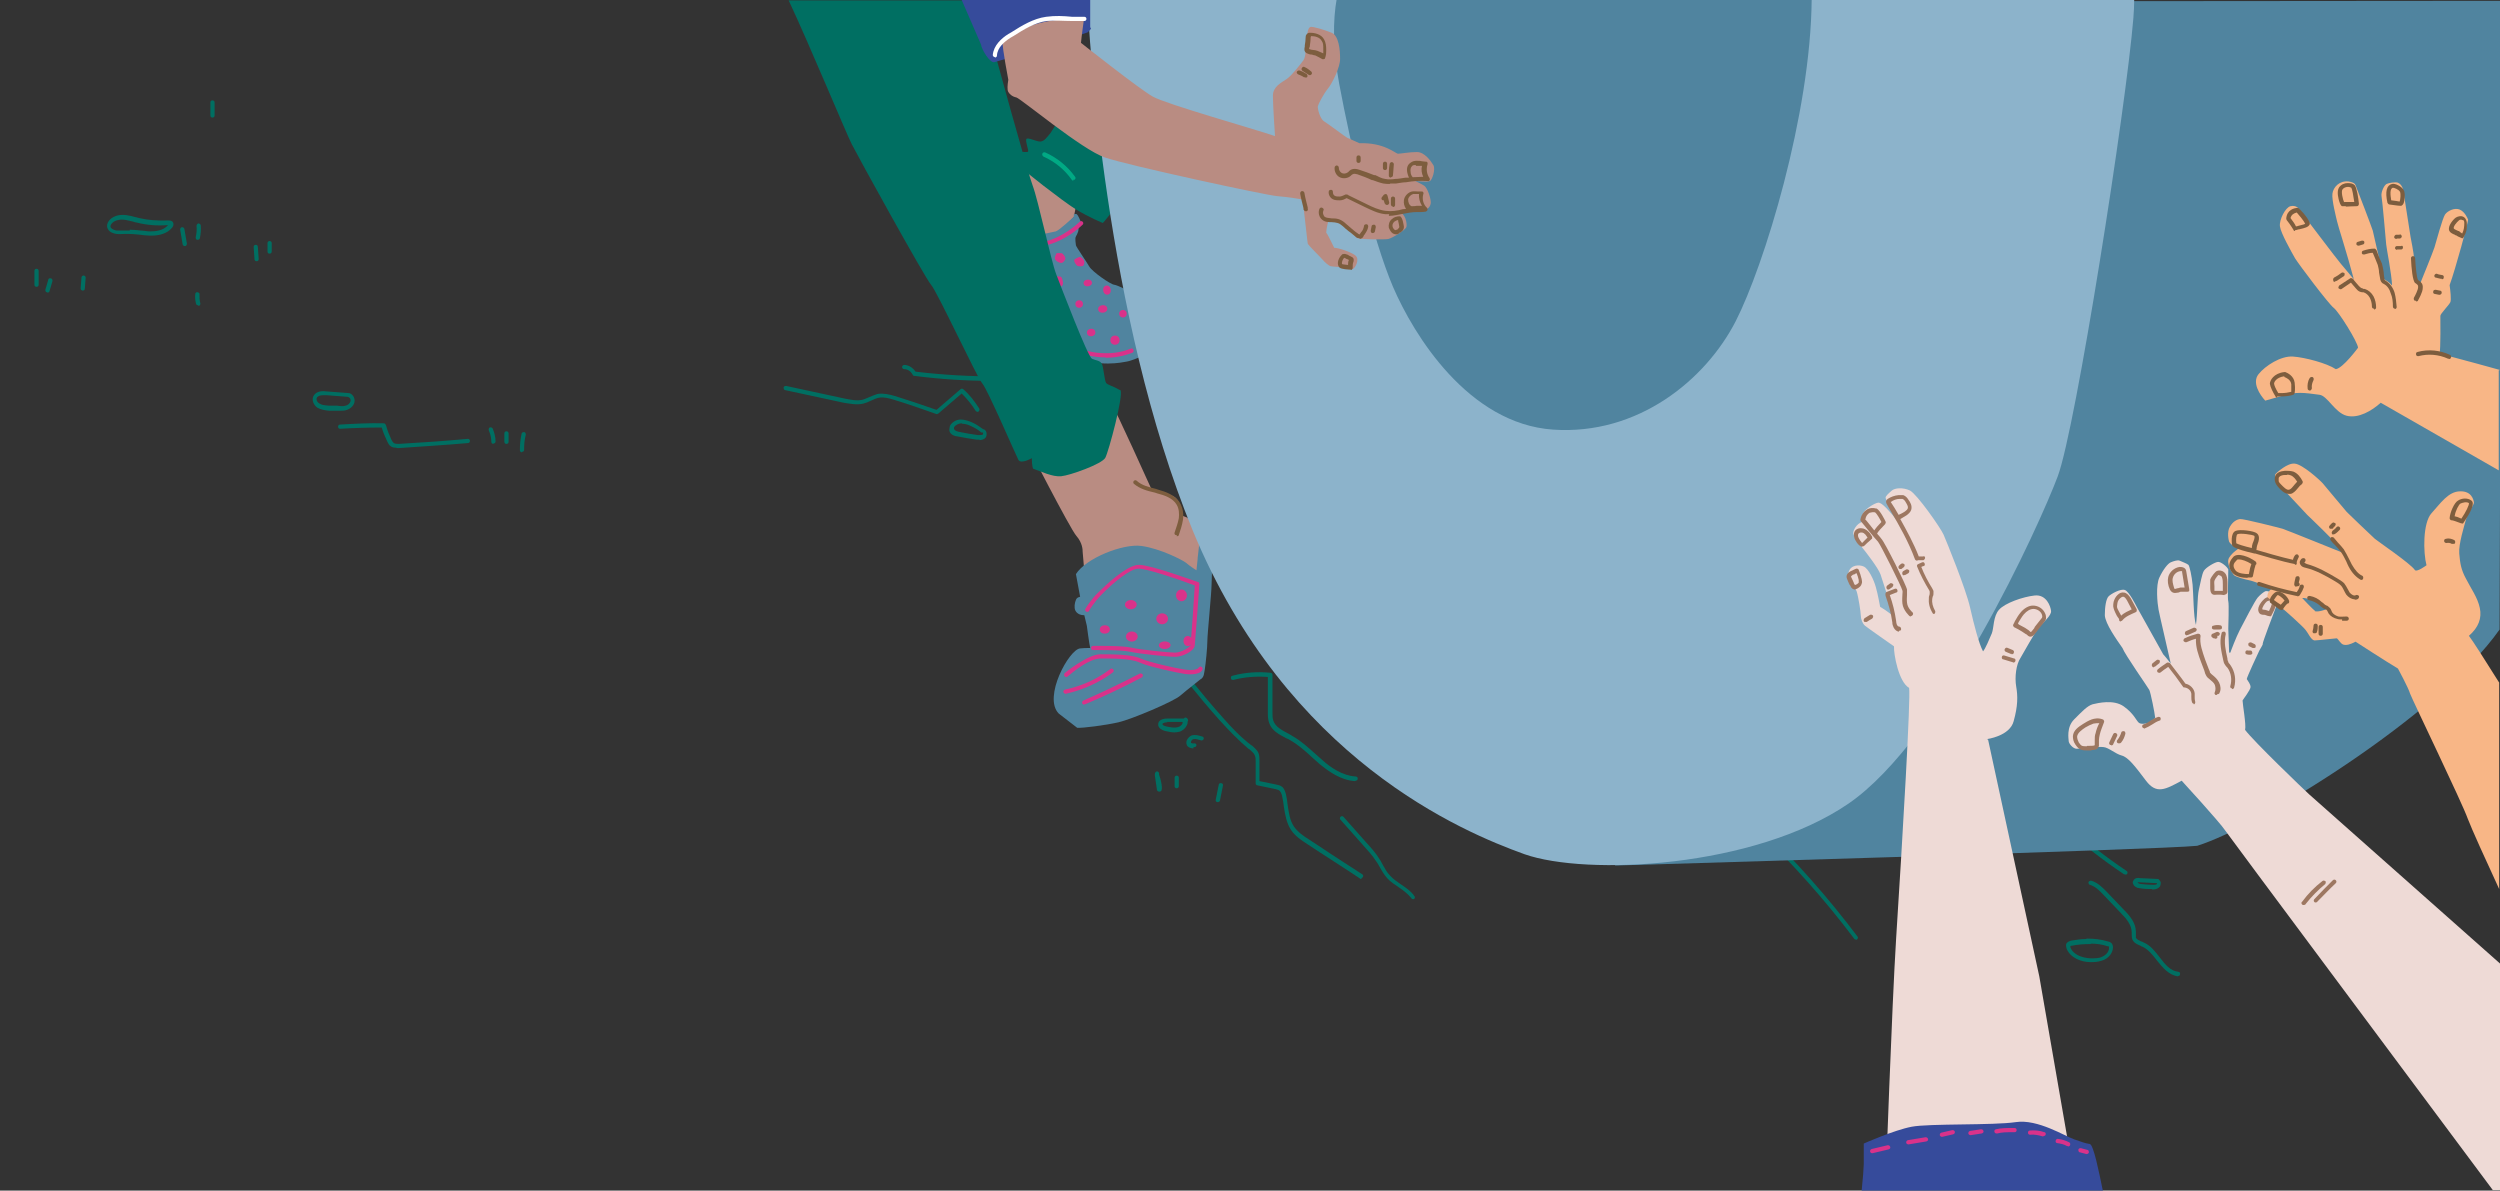 <?xml version="1.0" encoding="UTF-8"?>
<svg xmlns="http://www.w3.org/2000/svg" id="Ebene_1" version="1.1" viewBox="0 0 595.3 283.5">
  <rect x="0" y="0" width="595.3" height="283.5" fill="#333333" stroke="none"/>
  <defs>
    <style>
      .st0 {
        fill: #50849f;
      }

      .st1 {
        fill: #7d5d3e;
      }

      .st2 {
        fill: #9d7761;
      }

      .st3 {
        fill: #fff;
      }

      .st4 {
        fill: #8cb3cb;
      }

      .st5 {
        fill: #d9328a;
      }

      .st6 {
        fill: #eedad6;
      }

      .st7 {
        fill: #00a984;
      }

      .st8 {
        fill: #364b9b;
      }

      .st9 {
        fill: #b98c82;
      }

      .st10 {
        fill: #006f62;
      }

      .st11 {
        fill: #f8b686;
      }
    </style>
  </defs>
  <g id="Ebene_2">
    <path class="st10" d="M324.3,209.3c0,0-.2,0-.3,0-3.1-2.1-6.3-4.1-9.5-6.2l-3.2-2.1c-1.4-.9-2.9-1.9-3.9-3.4-1.1-1.7-1.4-3.7-1.7-5.6-.1-.8-.2-1.6-.4-2.4-.1-.5-.3-1-.6-1.3-.2-.2-.6-.3-1-.4l-4.3-.9c-.2,0-.4-.2-.4-.5v-5.2c0-.5,0-1-.2-1.4-.2-.6-.8-1-1.3-1.5h-.1c-2.5-2.1-4.8-4.5-6.9-6.8-2.6-2.9-5.1-5.9-7.6-9-.2-.2-.1-.5,0-.7s.5-.1.7,0c2.5,3.1,5,6.1,7.6,9,2,2.3,4.3,4.7,6.8,6.6h.1c.6.6,1.3,1.1,1.6,1.9.2.6.2,1.2.2,1.8v4.8l3.9.8c.5.1,1,.2,1.4.5.6.4.8,1.1,1,1.8.2.8.3,1.6.4,2.5.3,1.9.5,3.7,1.5,5.2.9,1.3,2.3,2.3,3.6,3.1l3.2,2.1c3.1,2.1,6.3,4.1,9.5,6.2.2.1.3.5.1.7-.1.1-.3.2-.4.2h0Z"></path>
    <path class="st10" d="M441.9,223.7c-.1,0-.3,0-.4-.2-7-9.3-14.8-18-23-25.9-.2-.2-.2-.5,0-.7.2-.2.5-.2.7,0,8.3,8,16.1,16.8,23.1,26.1.2.2.1.5-.1.7,0,0-.2.1-.3.1Z"></path>
    <path class="st10" d="M498.3,229.1c-.2,0-.4,0-.5,0-2.2,0-4.8-1-5.7-3.2,0-.2-.3-.8,0-1.3.3-.4.8-.5,1-.6,1.2-.2,2.4-.4,3.6-.4,0,0,.2-.1.3-.1,1.7,0,3.4.2,5,.7.3,0,.6.2.8.4.3.3.4.8.3,1.4-.2,1.1-1,2.1-2.2,2.6-.8.3-1.6.5-2.7.5h0ZM493,225.2s0,0,0,.4c.7,1.8,2.9,2.5,4.8,2.6,1.1,0,2.1,0,2.8-.4.9-.4,1.5-1.1,1.6-1.9,0-.2,0-.4,0-.5,0,0-.2-.1-.4-.1-1.2-.4-2.5-.6-3.8-.6,0,0-.2.1-.3.1-1.5,0-2.9.1-4.4.4-.3,0-.4.1-.4.1h0Z"></path>
    <path class="st10" d="M518.7,232.5h0c-2.3-.3-3.7-2.1-5.1-3.8-1-1.3-2.1-2.7-3.5-3.3-.1,0-.3-.1-.4-.2-.7-.3-1.5-.6-1.9-1.4-.2-.5-.2-1-.2-1.4,0-.1,0-.3,0-.4,0-1.7-1.2-3.2-2.6-4.6l-4.1-4.3c-1-1.1-2-2-3.2-2.4-.3,0-.4-.4-.4-.6s.4-.4.6-.4c1.5.4,2.5,1.4,3.7,2.6l4.1,4.3c1.5,1.5,2.9,3.2,2.9,5.3,0,.1,0,.3,0,.4,0,.4,0,.7,0,1,.2.4.7.6,1.3.9.2,0,.3.1.5.2,1.7.7,2.8,2.2,3.9,3.6,1.3,1.7,2.5,3.2,4.4,3.4.3,0,.5.3.4.6,0,.3-.2.4-.5.4h0Z"></path>
    <path class="st10" d="M336.5,214.1c-.2,0-.3,0-.4-.2-.8-1-1.8-1.8-3-2.6-1-.7-2-1.3-2.8-2.2-.7-.8-1.3-1.8-1.8-2.7-.2-.4-.5-.9-.8-1.3-.9-1.4-2-2.6-3-3.7l-5.5-6.2c-.2-.2-.2-.5,0-.7s.5-.2.7,0l5.5,6.2c1,1.1,2.2,2.4,3.1,3.9.3.4.5.9.8,1.4.5.9,1,1.8,1.7,2.5.7.8,1.6,1.4,2.6,2.1,1.2.8,2.4,1.6,3.2,2.8.2.2.1.5-.1.7,0,0-.2,0-.3,0h0Z"></path>
    <path class="st10" d="M506.1,208.2c-.1,0-.2,0-.3,0-5.1-3.4-10-7.2-14.5-11.4-.2-.2-.2-.5,0-.7.2-.2.5-.2.7,0,4.5,4.1,9.3,7.9,14.4,11.3.2.1.3.5.1.7-.1.1-.2.2-.4.2h0Z"></path>
    <path class="st10" d="M512.5,211.7c-.9,0-1.9,0-3-.2-.6,0-1.3-.4-1.5-.9-.2-.3-.2-.6,0-.9.3-.7,1.2-.7,1.5-.6l4.3.2c.2,0,.3.1.4.3.2.2.4.5.3.8,0,.4-.2.8-.5,1-.5.4-1.1.4-1.6.4h0ZM509.4,210.1c-.4,0-.4,0-.4,0,0,.1.4.4.8.4,1,.1,2.1.2,3,.2.3,0,.6,0,.8-.2,0,0,0-.2,0-.2,0,0,0,0,0,0l-4-.2h-.2Z"></path>
    <path class="st10" d="M279.7,174.4c-.8,0-1.5-.2-2.1-.3-1.2-.3-1.9-.9-1.8-1.7,0-.8.9-1.3,2.2-1.3h3.9c0,0,.1-.1.2-.2.2-.1.5,0,.6.2.1,0,.2.2.2.4s0,.2-.1.3c0,.3,0,.6-.2.9-.3.7-.9,1.2-1.6,1.5-.4.1-.9.2-1.3.2h0ZM278,172c-.5,0-1.1.1-1.2.4,0,.3.5.5,1,.6,1,.2,2,.4,2.8.1.4-.1.9-.5,1-.9,0,0,0-.2,0-.3h-3.8Z"></path>
    <path class="st10" d="M284.2,178.2c-.5,0-.9-.1-1.3-.4,0,0-.1-.1-.2-.2-.2-.4-.3-.8-.1-1.3.2-.5.7-1,1.2-1.2.8-.2,1.6,0,2.5.3.3,0,.4.4.3.6s-.4.4-.6.3c-.7-.2-1.3-.4-1.8-.3-.2,0-.5.3-.6.6,0,.1,0,.2,0,.3.3.1.5.2.8.1.3,0,.5.2.5.4,0,.3-.2.5-.5.5,0,0-.2,0-.2,0h0Z"></path>
    <path class="st10" d="M223.2,98.6c0,0-.1,0-.2,0-3.4-1.2-6.8-2.4-10.1-3.4-1.3-.4-2.5-.7-3.6-.5-.6.1-1.2.4-1.9.7-.6.3-1.1.5-1.8.7-1.6.4-3.3,0-4.7-.2l-13.9-3c-.3,0-.4-.3-.4-.6s.3-.4.6-.4l13.9,3c1.6.3,2.9.6,4.2.3.5-.1,1.1-.4,1.6-.6.7-.3,1.4-.6,2.1-.8,1.4-.2,2.7.1,4.1.5,3.2,1,6.5,2.1,9.9,3.3l5.7-4.9c.2-.2.5-.2.7,0,1.5,1.3,2.7,2.9,3.8,4.6.1.2,0,.5-.2.7-.2.2-.5,0-.7-.2-.9-1.5-2.1-2.9-3.3-4.1l-5.6,4.8c0,0-.2.1-.3.1h0Z"></path>
    <path class="st10" d="M236.4,90.7c-6.2,0-12.5-.4-18.7-1.2-.2,0-.3-.1-.4-.3-.4-.8-1.2-1.3-2-1.3-.3,0-.5-.3-.5-.5,0-.3.3-.5.5-.5,1.1,0,2.1.7,2.7,1.6,13.3,1.6,26.7,1.5,39.9-.4.3,0,.5.2.6.4s-.1.5-.4.6c-7.2,1-14.5,1.6-21.8,1.6h0Z"></path>
    <path class="st10" d="M322.7,186h0c-3.5-.2-6.4-2.4-8.4-4-.6-.5-1.2-1.1-1.8-1.6-1.6-1.5-3.3-3-5.2-4.1-.3-.2-.7-.4-1-.5-1.7-.9-3.5-1.8-4.1-3.7-.3-.8-.3-1.7-.3-2.5,0-2.8,0-5.6,0-8.4-2.8-.2-5.5,0-8.2.7-.3,0-.5,0-.6-.4,0-.3,0-.5.4-.6,3-.8,6-1,9-.7.3,0,.5.2.5.5,0,2.9,0,5.9,0,8.8,0,.8,0,1.5.2,2.1.5,1.5,2.1,2.3,3.6,3.1.4.2.7.4,1,.6,2,1.1,3.7,2.7,5.4,4.2.6.5,1.2,1.1,1.8,1.6,1.8,1.6,4.6,3.6,7.8,3.8.3,0,.5.2.5.5,0,.3-.2.5-.5.5h0Z"></path>
    <path class="st10" d="M233.3,104.7c-.3,0-.5,0-.7,0-1.5-.2-3.1-.5-4.7-.8-.4,0-1.5-.3-1.8-1.2-.1-.4,0-.8.1-1.3.5-.9,1.5-1.5,2.6-1.5,1,0,2,.4,2.7.7.9.4,1.8,1,2.6,1.6h0c.4,0,.7.4.8.8.1.5,0,1.1-.4,1.4-.4.3-.9.4-1.3.4h0ZM229,100.8h0c-.6,0-1.4.3-1.8.9,0,.1-.1.3,0,.5.1.3.6.5,1,.6,1.5.3,3.1.6,4.6.8.5,0,1,0,1.2-.1,0,0,.1-.2.1-.3s0-.2,0-.2c0,0-.2,0-.2,0,0,0-.1,0-.2,0-.7-.6-1.5-1.1-2.4-1.5-.6-.3-1.4-.6-2.2-.6h0Z"></path>
    <path class="st10" d="M81.1,97.8c-.3,0-.6,0-.8,0h-2c-.8-.1-1.8-.2-2.7-.7-.9-.6-1.5-1.9-.9-2.9.7-1.2,2.4-1.1,3-1l5.3.4h0c.4,0,.8.3,1.1.7.3.4.4,1,.3,1.5-.2.8-.9,1.5-1.8,1.8-.5.2-1,.2-1.5.2h0ZM77,94.1c-.8,0-1.2.2-1.5.5-.3.5,0,1.2.6,1.5.6.4,1.3.4,2.2.5h2c.7.1,1.4.2,2,0,.5-.1,1-.5,1.2-1.1,0-.2,0-.5-.2-.7,0,0-.2-.2-.4-.3h0l-5.2-.4c-.2,0-.4,0-.6,0h0Z"></path>
    <path class="st10" d="M94.4,106.6c-.4,0-.9,0-1.3-.3-.5-.3-.7-.8-.9-1.2-.5-1.1-1-2.2-1.3-3.3-3.3,0-6.6.1-9.9.3-.3,0-.5-.2-.5-.5s.2-.5.5-.5c3.5-.2,7-.4,10.4-.3.2,0,.4.2.5.4.3,1.2.8,2.4,1.3,3.5.2.3.3.6.6.8.3.2.7.2,1.2.2,5.4-.3,11-.7,16.4-1.2.3,0,.5.2.5.5,0,.3-.2.5-.5.5-5.5.5-11,.8-16.5,1.2-.2,0-.3,0-.5,0h0Z"></path>
    <path class="st10" d="M117.5,105.7c-.3,0-.5-.2-.5-.5,0-.9-.2-1.8-.6-2.7-.1-.2,0-.6.2-.7.2-.1.6,0,.7.2.4,1,.7,2,.7,3.1,0,.3-.2.5-.5.5h0Z"></path>
    <path class="st10" d="M120.6,105.7c-.3,0-.5-.2-.5-.5v-2c0-.3.2-.5.5-.5s.5.2.5.5v2c0,.3-.2.5-.5.5Z"></path>
    <path class="st10" d="M124.3,107.7c-.3,0-.5-.2-.5-.5,0-1.3.1-2.6.4-3.9,0-.3.3-.4.6-.4.3,0,.4.3.4.6-.3,1.2-.4,2.4-.4,3.6,0,.3-.2.5-.5.5h0Z"></path>
    <path class="st10" d="M276,188.5h0c-.2,0-.5-.2-.5-.4l-.5-3.4c0-.1,0-.3,0-.4,0-.3.2-.5.4-.6s.5.1.6.4v.4c.1.3.2.6.3.9.2.9.5,1.9.3,2.7,0,.2-.2.4-.5.4h0Z"></path>
    <path class="st10" d="M280.2,187.7c-.3,0-.5-.2-.5-.5v-2c0-.3.2-.5.5-.5s.5.2.5.5v2c0,.3-.2.5-.5.5Z"></path>
    <path class="st10" d="M290,191h-.1c-.3,0-.5-.3-.4-.6l.7-3.5c0-.3.3-.5.6-.4.3,0,.5.3.4.6l-.7,3.5c0,.2-.3.4-.5.4h0Z"></path>
    <path class="st10" d="M36,56.1h-.3c-.8,0-1.5-.1-2.3-.2-1-.1-1.9-.2-2.8-.2-.3,0-.5,0-.8,0-.7,0-1.4.1-2.1,0-2-.3-2.2-1.5-2.2-1.9,0-1.1,1-2.1,2.5-2.5,0,0,0,0,0,0,1.4-.3,2.9,0,4.2.4.2,0,.5.1.8.2,2.1.5,4.5.7,7.1.6.2,0,.7,0,1,.3.3.4.3.9-.1,1.4-1.3,1.6-3.5,1.9-4.8,1.9h0ZM30.9,54.7c.9,0,1.8.1,2.6.2.7,0,1.5.2,2.2.2,1.1,0,3.2-.1,4.3-1.5,0,0,0,0,0,0h0c-2.6.2-5.1,0-7.4-.6-.3,0-.5-.1-.8-.2-1.3-.3-2.5-.7-3.7-.4,0,0,0,0,0,0-1.1.2-1.8,1-1.8,1.5,0,.4.5.8,1.4,1,.6,0,1.2,0,1.9,0,.3,0,.6,0,.9,0h.4Z"></path>
    <path class="st10" d="M44,58.6c-.2,0-.5-.2-.5-.4l-.6-3.5c0-.3.1-.5.4-.6.3,0,.5.1.6.4l.6,3.5c0,.3-.1.5-.4.6h0Z"></path>
    <path class="st10" d="M47.1,57.1s0,0-.1,0c-.3,0-.4-.3-.4-.6.2-.9.3-1.8.2-2.7,0-.3.2-.5.4-.6.3,0,.5.2.6.4.1,1,0,2.1-.2,3.1,0,.2-.3.4-.5.4Z"></path>
    <path class="st10" d="M61.1,62.2c-.3,0-.5-.2-.5-.5l-.2-2.9c0-.3.2-.5.5-.5s.5.2.5.5l.2,2.9c0,.3-.2.5-.5.5h0Z"></path>
    <path class="st10" d="M64.2,60.4c-.3,0-.5-.2-.5-.5v-2c0-.3.2-.5.5-.5s.5.2.5.5v2c0,.3-.2.5-.5.5Z"></path>
    <path class="st10" d="M8.7,68.3c-.3,0-.5-.2-.5-.5v-3.3c0-.3.2-.5.5-.5s.5.2.5.5v3.3c0,.3-.2.5-.5.5Z"></path>
    <path class="st10" d="M11.3,69.6s0,0-.1,0c-.3,0-.4-.3-.4-.6l.7-2.4c0-.3.4-.4.6-.3.3,0,.4.3.4.6l-.7,2.4c0,.2-.3.4-.5.4h0Z"></path>
    <path class="st10" d="M19.7,69.2h0c-.3,0-.5-.3-.5-.5l.2-2.6c0-.3.3-.5.5-.5.3,0,.5.3.5.5l-.2,2.6c0,.3-.2.5-.5.5Z"></path>
    <path class="st10" d="M47.2,72.7c-.2,0-.4-.1-.5-.3-.2-.8-.3-1.6-.2-2.4,0-.3.3-.5.6-.4s.5.3.4.6c0,.7,0,1.3.2,2,0,.3,0,.5-.3.6,0,0,0,0-.2,0h0Z"></path>
    <path class="st10" d="M50.6,28c-.3,0-.5-.2-.5-.5v-3.1c0-.3.2-.5.5-.5s.5.2.5.5v3.1c0,.3-.2.5-.5.5Z"></path>
  </g>
  <g id="Ebene_4">
    <g>
      <path class="st9" d="M243.7,38.9s-.2,1.5-2.3,3c-1.2,1.2,2.7,14.7,2.7,14.7,0,0,6.5-.3,8.1-1.6s3.5-3.3,3.5-3.3c.4-1.9.7-3.7.7-3.7l-12.6-9.1h0Z"></path>
      <g>
        <path class="st0" d="M244.1,56.6s6.5-1.3,7.3-1.5,4.3-3.5,4.3-3.5v-.6c.1,0,.5-.1.7,0s1,1.6,1,2.2c-.3.4-.7.7-.7.7.4.7-.2,1.9-.5,2.4s0,1.8,0,2.1,2.5,3.9,3.2,5.1,5,4.2,5.9,4.3,4.3,1.9,4.3,1.9l2.1,15.2s-2.2,1-3.4,1.2-6.3,1.4-12.8-1.1-16-25.5-16-25.5l1-3.4,3.4.7h0s0,0,0,0Z"></path>
        <path class="st10" d="M246.8,59.5c.6-.4,1.4-.4,1.6-.2s.5,1.1,0,1.4-1.3.5-1.6.2,0-1.4,0-1.4Z"></path>
        <path class="st5" d="M251.4,60.5c.3-.4,1.1-.2,1.4-.2s.9.9.9,1.2-.4,1-.9,1.1-1.5-.5-1.6-1,.3-1,.3-1.1Z"></path>
        <path class="st5" d="M257.1,61.2c.4,0,.8.5,1,.8s.1.9-.1,1.2-1.3.3-1.6,0-.7-1-.6-1.3,1.2-.7,1.2-.7h0Z"></path>
        <path class="st5" d="M250.8,66.1c.4-.4,1.5-.3,1.8-.2s.6,1.3.5,1.8-1.1.9-1.6.9-1.4-1-1.4-1.4.6-1.1.6-1.1h0Z"></path>
        <path class="st10" d="M246,65.6c.4-.3.5-.4,1.2-.4s1.2.9,1.2,1.2-.5,1.1-.7,1.3-1.1.2-1.5,0-.7-.7-.7-1.1.5-1,.5-1Z"></path>
        <circle class="st10" cx="252" cy="73" r="1"></circle>
        <ellipse class="st5" cx="257" cy="72.3" rx=".9" ry=".9" transform="translate(-7.2 33.8) rotate(-7.4)"></ellipse>
        <ellipse class="st5" cx="259" cy="67.3" rx="1" ry=".8" transform="translate(-6.5 34) rotate(-7.4)"></ellipse>
        <ellipse class="st5" cx="263.6" cy="69" rx=".9" ry="1.1" transform="translate(-6.7 34.6) rotate(-7.4)"></ellipse>
        <ellipse class="st5" cx="262.6" cy="73.5" rx="1.1" ry=".9" transform="translate(-7.3 34.5) rotate(-7.4)"></ellipse>
        <circle class="st5" cx="267.4" cy="74.7" r=".9"></circle>
        <circle class="st5" cx="265.5" cy="81" r="1.1"></circle>
        <ellipse class="st5" cx="259.8" cy="79.1" rx="1" ry=".9" transform="translate(-8 34.2) rotate(-7.4)"></ellipse>
        <ellipse class="st10" cx="255.2" cy="77.7" rx=".7" ry=".8" transform="translate(-7.9 33.6) rotate(-7.4)"></ellipse>
        <path class="st5" d="M249.2,58.4c-.2,0-.5-.2-.5-.4,0-.3.2-.5.4-.6.6,0,4.4-1.2,8-4.6.2-.2.5-.2.7,0s.2.5,0,.7c-3.8,3.6-7.9,4.8-8.5,4.8h0Z"></path>
        <path class="st5" d="M263.3,85.1c-2.5,0-4.4-.5-4.5-.6-.3,0-.4-.4-.3-.6,0-.3.4-.4.6-.3,0,0,5.1,1.5,10.2-.6.2-.1.5,0,.6.3.1.3,0,.6-.3.7-2.3.9-4.5,1.2-6.4,1.2Z"></path>
      </g>
      <path class="st10" d="M266.5,3.5s-15.4,27-16.3,28.1c-.9,1.1-1.5,2-2.4,2.1s-3.1-1.1-3.4-.6.6,2.7.4,3-2.3-.2-2.5.3.2,2.7.5,3.2,10.1,8.2,13.3,10.2c3.3,2,6.5,3.3,6.5,3.3.7-.6,5.6-7.2,5.6-7.2l-1.7-42.5s0,0,0,0Z"></path>
      <path class="st7" d="M255.6,43c-.2,0-.3,0-.4-.2-1.7-2.4-4-4.3-6.7-5.5-.2-.1-.4-.4-.3-.7s.4-.4.7-.3c2.9,1.3,5.3,3.3,7.1,5.8.2.2.1.5-.1.7,0,0-.2,0-.3,0h0Z"></path>
    </g>
    <g>
      <path class="st9" d="M244.2,105.2s10.6,20.7,12.1,22.4,1.5,3.4,1.5,3.8.9,10.2.9,10.2l27.8-3.8s.3-11.1-.3-12.2c-.5-1.1-3.4-2.3-3.4-2.3l-1.5-.6s.2-3.6-2.1-4.6-5.1-1.8-5.1-1.8c0,0-8.7-19.3-9.4-20.1s-1.9-2.7-1.9-2.7l-18.4,11.5h0Z"></path>
      <path class="st0" d="M289,125.2c0-.7-.4-1.8-.9-2-.5-.2-3.4-.7-5.4.2.3.2,2.2,1.5,2.8,2.7.5,1.2-.2,5.5-.3,6.6,0,.6-.2,1.9-.3,3.1-.2-.1-1.7-1.1-2.5-1.8-.9-.7-6.2-3.4-10.6-4s-13.2,2.9-15.6,6.7l1,5.4c-.4.1-.6.2-.7.3-.4.3-.7,1.6-.6,2.3,0,.7.6,1.8,2.3,1.8l.6,2.5s.6,4.6.8,5.3c-.9,0-1.7,0-2.4.1-2.6.2-8.9,11.6-5.1,15.5,0,0,1.8,1.4,4.4,3.4,1.3.1,6.7-.6,9.8-1.3s13.3-5,14.8-6.4c1.5-1.3,4.6-3.7,4.7-3.8,1-.5.9-1.6,1.1-2.5.2-1.2.6-5.1.6-6.7,0-1.6,1-11.5,1-13.4s.6-13.2.5-13.9h0Z"></path>
      <ellipse class="st5" cx="276.7" cy="147.4" rx="1.4" ry="1.3" transform="translate(-2.5 4.8) rotate(-1)"></ellipse>
      <ellipse class="st5" cx="282.8" cy="152.7" rx="1" ry="1.2" transform="translate(-2.6 4.9) rotate(-1)"></ellipse>
      <ellipse class="st5" cx="277.3" cy="153.7" rx="1.4" ry=".9" transform="translate(-2.6 4.8) rotate(-1)"></ellipse>
      <ellipse class="st5" cx="269.5" cy="151.7" rx="1.4" ry="1.2" transform="translate(-2.6 4.6) rotate(-1)"></ellipse>
      <ellipse class="st5" cx="263" cy="150" rx="1.2" ry="1" transform="translate(-2.5 4.5) rotate(-1)"></ellipse>
      <ellipse class="st5" cx="269.2" cy="144.1" rx="1.4" ry="1.1" transform="translate(-2.4 4.6) rotate(-1)"></ellipse>
      <ellipse class="st5" cx="281.3" cy="141.9" rx="1.3" ry="1.4" transform="translate(-2.4 4.8) rotate(-1)"></ellipse>
      <path class="st5" d="M253.7,165.2c-.2,0-.4-.2-.5-.4,0-.3.1-.5.4-.6,3.9-.8,7.7-2.5,10.8-4.9.2-.2.5-.1.7.1s.1.5-.1.7c-3.3,2.5-7.2,4.2-11.2,5.1,0,0,0,0-.1,0h0Z"></path>
      <path class="st5" d="M258.2,167.8c-.2,0-.4-.1-.5-.3-.1-.2,0-.6.3-.7,4.4-1.9,8.9-4.1,13.4-6.4.2-.1.5,0,.7.2.1.2,0,.6-.2.7-4.5,2.4-9,4.5-13.5,6.4,0,0-.1,0-.2,0h0Z"></path>
      <path class="st1" d="M280.2,127.4c0,0-.1,0-.2,0-.3,0-.4-.4-.3-.6.4-1.2.8-2.3,1-3.4.1-.9.1-2.2-.5-3.2-.9-1.6-3-2.3-4.6-2.7l-.6-.2c-1.8-.4-3.6-.9-5-2.1-.2-.2-.2-.5,0-.7.2-.2.5-.2.7,0,1.2,1.1,2.9,1.5,4.5,1.9l.6.2c1.8.5,4.1,1.3,5.2,3.2.6,1.1.9,2.4.7,3.9-.2,1.3-.6,2.5-1,3.7,0,.2-.3.3-.5.3h0Z"></path>
      <g>
        <path class="st7" d="M253.4,104.6c-.1,0-.3,0-.4-.2-.2-.2-.2-.5,0-.7,3.7-3.6,6.4-8,7.7-13,0-.3.4-.4.6-.3.3,0,.4.3.4.6-1.4,5.1-4.1,9.8-8,13.4-.1,0-.2.1-.4.1h0Z"></path>
        <path class="st7" d="M258.5,104.2c-.1,0-.2,0-.3-.1-.2-.2-.2-.5,0-.7,2.2-2.6,3.3-6,3.2-9.4,0-.3.2-.5.5-.5.3,0,.5.2.5.5.2,3.6-1.1,7.3-3.4,10.1-.1.1-.2.2-.4.2h0Z"></path>
      </g>
      <path class="st10" d="M266.5,92.8c-1.5-.9-2.7-1.1-3.1-1.6s-.6-3.6-1-4.5-1.4-.8-2.4-1.3-7.3-17-8.5-20.1-4.3-17.7-5.6-21.1c-1-2.5-8.6-29.9-12.4-44.1h-45.7c4.8,10.2,13.9,32.1,15,34.2,1.3,2.6,17.4,31.8,18.9,33.5s11,22.2,12.2,23.5,8,17.1,8.6,18.2c.6,1.1,3.2-.4,3.2-.4,0,1.9.3,2.5.3,2.5,2,.7,4.6,2,6.7,1.8,2.1-.2,9.7-2.9,10.5-4.4s4.4-14.9,3.6-16.1h0Z"></path>
    </g>
    <g>
      <path class="st0" d="M595.7.2l-229.2.2,18.1,205.7h0s130.5-3.8,138.6-4.7c14.5-4.5,57.7-31.1,72-51.5"></path>
      <path class="st4" d="M258.9-.3c.4,8.1,4.1,75.4,25.1,126.6,22.5,54.5,64.3,71.8,79,77.1,14.7,5.2,54.7,3.3,77.1-12s45.6-66.5,49.9-78c4.3-11.5,16.3-88.1,18-109.1.1-1.4.2-2.9.2-4.5h-249.3,0Z"></path>
      <path class="st0" d="M318.3-.3c-.9,5.1-1,11.8.6,20.3h0c2.8,15,7.9,36.8,12.8,48.3,4.9,11.4,17.9,32.6,38.1,34,20.2,1.4,36.3-11.8,43.5-25.8,6.7-13.1,17.9-49.2,18.1-76.8,0,0-113.1,0-113.1,0Z"></path>
    </g>
    <g>
      <path class="st11" d="M595.3,88.1c-7.5-2.1-14.1-3.8-14.4-3.9.3-1,.2-8.5.2-9s2.2-2.7,2.4-3.3,0-2.7-.2-4c1.4-3.8,4.5-15.3,4.4-15.6s-.8-1.9-2-2.4-2.9.3-3.5,1.2-2.2,6.8-2.5,7.8-3.4,8.6-3.4,8.6c0,0-.5-.3-1-.6,0,0-.5-4.4-.5-5.5s-.7-4.4-.8-5-1.5-9.7-1.7-10.9-.8-1.8-1.3-2-2.1,0-2.7.3-1.4,2-1.2,3c.2,1,1,10.3,1.1,11.4s1.3,7,1.4,9.8c-.5-.7-1.3-1.1-2-1.6-.1-.5-2.4-10.8-2.6-11.5s-3.6-9.6-3.9-10.3-.2-1.1-1.9-1.4c-2.2-.2-3.6,1.4-3.8,2.9s.9,5.7,1.1,6.6c.2,1,2.3,7.4,4,13.8,0,0-2.7-3.2-3.1-3.7-.5-.5-10.1-13.2-10.1-13.2,0,0-.6-.8-1.9-.5-1.2.3-2.7,3.2-2.5,4.8s2.7,6,3.6,7.6c1,1.6,8,10.9,9.2,11.8s5.7,8.1,5.8,9.5c0,0-3.6,4.9-5.3,5.1-2.1-1.4-7.3-2.8-10.2-3s-6.6,2.2-8.2,4.2.3,4.9,1.6,6.3c0,0,1.8-.5,4.9-1.4,3.2-.9,6-.2,8,0,1.9.2,3.7,4.3,6.5,5,2.8.7,6-1.2,8.1-3.1l28.1,16.1v-23.8h0Z"></path>
      <g>
        <path class="st1" d="M550,93c-.2,0-.5-.2-.5-.4-.1-.9,0-1.8.5-2.6.1-.2.5-.3.7-.2s.3.4.2.7c-.3.6-.5,1.3-.4,1.9,0,.3-.2.5-.4.6h0Z"></path>
        <path class="st1" d="M542.3,94.7h0c-.2,0-.3,0-.4-.2-.7-1.1-1.3-2.4-1.4-3.1,0-.8.9-2.5,3.4-2.8.1,0,.2,0,.3,0,.5.2,2,.9,2.2,2.5.2,1.6,0,2.4,0,2.5,0,.2-.2.3-.3.4-.9.3-2,.4-2.8.4-.3,0-.7,0-.8,0,0,0-.2,0-.3,0h0ZM543.9,89.6c-2,.3-2.4,1.5-2.4,1.7,0,.4.4,1.3,1,2.3.2,0,.5,0,.8,0,.7,0,1.5-.1,2.3-.3,0-.3,0-.9,0-1.8-.1-1.1-1.3-1.6-1.6-1.7h0ZM546.1,93.6h0Z"></path>
        <path class="st1" d="M583.1,85.4c0,0-.1,0-.2,0-2.2-1-4.7-1.2-7-.6-.3,0-.5,0-.6-.4,0-.3,0-.5.4-.6,2.6-.7,5.3-.4,7.7.7.2.1.4.4.2.7,0,.2-.3.3-.5.3h0Z"></path>
        <path class="st1" d="M580.8,70.2h0l-1-.2c-.3,0-.5-.3-.4-.6,0-.3.3-.4.6-.4l1,.2c.3,0,.5.3.4.6,0,.2-.3.4-.5.4h0Z"></path>
        <path class="st1" d="M581.5,66.4h0c-.5,0-1-.2-1.5-.3-.3,0-.4-.4-.3-.6s.4-.4.6-.3c.4.2.8.2,1.2.3.3,0,.5.3.4.6,0,.3-.2.4-.5.4h0Z"></path>
        <path class="st1" d="M586.4,56.7s-.1,0-.2,0c-.5-.2-1-.4-1.4-.7h-.2c0-.1-.2-.2-.3-.2-.4-.2-.9-.4-1.1-.9-.4-1.1,1-2.7,1.6-3.1.5-.3,1.3-.5,1.9-.1.6.4.7,1.2.7,1.4.1,1.2-.1,2.4-.8,3.4,0,.2-.3.3-.5.3h0ZM586.1,52.3c-.2,0-.4,0-.6.2-.5.4-1.4,1.5-1.2,1.9,0,.1.4.3.6.4.1,0,.3.1.4.2h.2c.3.3.5.4.8.6.4-.8.5-1.6.5-2.5,0-.4-.1-.6-.3-.7,0,0-.2,0-.2,0h0Z"></path>
        <path class="st1" d="M575.2,71.6c0,0-.2,0-.2,0-.2-.1-.3-.4-.2-.7.3-.5,1-1.9,1-2.5,0-.4,0-.5-.4-.8,0,0-.2-.2-.3-.2-.6-.5-.9-3.5-1-5.9,0-.3.2-.5.5-.5.3,0,.5.2.5.5.1,2.2.4,4.8.7,5.2,0,0,.2.1.3.2.4.3.9.7.8,1.7,0,1-1,2.7-1.1,2.9,0,.2-.3.3-.4.3h0Z"></path>
        <path class="st1" d="M570.8,59.5c-.2,0-.5-.2-.5-.4,0-.3.2-.5.4-.5h1c.3-.2.5,0,.5.3,0,.3-.2.5-.4.5h-1c0,.1,0,.1,0,.1h0Z"></path>
        <path class="st1" d="M570.6,56.9c-.2,0-.5-.2-.5-.4,0-.3.2-.5.4-.6h.8c.3-.2.5,0,.6.3s-.2.5-.4.6h-.8c0,.1,0,.1,0,.1Z"></path>
        <path class="st1" d="M561.6,58.5c-.2,0-.4-.1-.5-.3,0-.3,0-.5.3-.6l1-.3c.3,0,.5,0,.6.3,0,.3,0,.5-.3.6l-1,.3s0,0-.2,0h0Z"></path>
        <path class="st1" d="M556,67.1c-.2,0-.4,0-.4-.3-.1-.2,0-.6.2-.7.6-.3,1.2-.7,1.7-1.1.2-.2.5-.1.7,0s.1.5,0,.7c-.6.4-1.2.8-1.8,1.2,0,0-.2,0-.2,0h0Z"></path>
        <path class="st1" d="M565.3,73.5h0c-.3,0-.5-.2-.5-.5,0-.8-.2-1.5-.5-2.1-.4-.7-.9-1.1-1.5-1.3,0,0-.2,0-.3,0-.2,0-.5-.1-.7-.2-.4-.2-.6-.5-.8-.7-.4-.5-.8-.9-1.2-1.4l-2.2,1.5c-.2.2-.5,0-.7-.1-.2-.2,0-.5.1-.7l2.6-1.7c.2-.2.5,0,.7.1.4.6.9,1.1,1.4,1.7.2.2.4.4.6.5.2,0,.3.1.5.2.1,0,.2,0,.3,0,.9.3,1.6.9,2.1,1.8.4.8.6,1.7.6,2.6,0,.3-.2.5-.5.5h0Z"></path>
        <path class="st1" d="M570.3,73.5c-.3,0-.5-.2-.5-.5,0-1.1-.1-2.2-.5-3.1-.3-1.1-.9-1.9-1.7-2.3-.2-.1-.4-.2-.5-.4-.2-.2-.2-.4-.3-.6-.1-.6-.2-1.1-.3-1.7,0-.7-.2-1.3-.3-1.8-.2-.5-.4-1-.6-1.5-.2-.5-.4-.9-.6-1.4-.7,0-1.3.2-2,.4-.3,0-.5,0-.6-.3,0-.3,0-.5.3-.6.9-.3,1.8-.5,2.7-.5.2,0,.4.2.5.4.2.5.4,1.1.6,1.6.2.5.5,1.1.7,1.6.2.7.3,1.4.4,2,0,.5.1,1.1.2,1.6,0,0,0,.2,0,.2,0,0,.1.1.2.2,1,.6,1.8,1.6,2.2,2.9.3,1.1.4,2.3.5,3.4,0,.3-.2.5-.5.5h0,0Z"></path>
        <path class="st1" d="M558.5,49.1c-.6,0-.7,0-.8,0-.1,0-.4-.2-.7-1.2-.1-.4-.7-2.3,0-3.3.5-.7,1.3-1,2-1,.7,0,1.3.1,1.7.5.5.6.9,3.2,1,4.4h0c0,.4-.2.6-.5.6h0c-1.3,0-2.1.1-2.5.1h0ZM558.2,48.2h0ZM558.2,48.1c.3,0,1.4,0,2.4,0-.2-1.5-.5-3.1-.7-3.4,0,0-.4-.2-.8-.2-.6,0-1.1.3-1.3.6-.4.5.1,2.5.4,3.1Z"></path>
        <path class="st1" d="M571.5,49c-.5,0-1.6-.2-2.5-.3h0c-.2,0-.4-.2-.5-.4-.6-2.7-.2-4.2,1.1-4.5.7-.2,2.3.6,2.8,1.5.4.8.2,2.6-.1,3.2,0,0-.2.4-.5.5,0,0-.2,0-.3,0h0ZM569.4,47.7c.8.1,1.6.2,2,.3.2-.5.3-1.8.1-2.3-.3-.6-1.4-1-1.7-1-.8.2-.6,1.8-.4,3Z"></path>
        <path class="st1" d="M546.5,55c-.2,0-.3,0-.4-.3,0,0-.7-1.2-1.6-2.3,0,0-.1-.2-.1-.4.2-2.1,1.9-2.4,2.5-2.5.2,0,.4,0,.5.1,0,0,2.1,2,2.6,3.5,0,.1,0,.2,0,.3-.3.7-1.2.9-2.5,1.2-.3,0-.6.2-.9.2,0,0,0,0-.1,0h0ZM545.4,51.9c.6.8,1.1,1.5,1.3,2,.2,0,.3,0,.5-.1.6-.2,1.4-.3,1.7-.5-.4-.9-1.5-2.1-2-2.7-.7.2-1.3.5-1.5,1.4h0Z"></path>
      </g>
    </g>
    <g>
      <path class="st6" d="M595.2,283.4h-1.6c-18.9-25.4-62.6-84-63.7-85.6-1.4-2.1-10.4-11.9-10.4-11.9-3.9,2.1-6,3.3-8.5,0s-4.2-5.6-5.8-6c-1.5-.4-3.1-1.9-4.3-2-1.2-.2-5.5.4-6.4.4-.9,0-1.9-1.3-1.9-1.8s-.6-3.3,1.3-5.2,3.1-3.2,4.4-3.6c1.3-.3,5-1.2,7.4.5s3,3.4,3.6,3.9,2.2.1,2.4,0,1.5-1.1,1.5-1.1c-.1-1.2-1.1-6.1-1.4-6.7s-5.8-8.4-6.4-10c-1.4-2-4.1-5.8-4.2-7.8,0-2,.3-3.9.9-4.5s2.9-1.9,3.9-1.5,2.6,3.6,2.8,4,6.3,11.3,6.3,11.3c.4.4,1.8,2.2,1.8,2.2-.7-3.2-2.6-11.2-2.9-12.8s-.7-5.8.2-7.7c.9-1.9,2-3.3,2.7-3.6s1.7-.6,2.1-.4,1.8.7,2.1,1,.8,2.7,1,4.7.2,7.8.8,9.6c.4-2.9.3-6.7.7-8.4.4-1.6.7-3.7,1.2-4.5s2.7-2.1,3.4-2.1,2.1,1.1,2.4,1.8c0,2.9-.2,7,0,7.6s0,6.2,0,6.5.2,5.7.2,5.7h.3c0-.1,1.4-3.8,2.3-5.5s3.5-6.8,4.2-7.6,1.4-1.3,1.8-1.5,2,.3,2.5.9.2,2.2,0,3c-.3.8-3.2,8.4-3.1,8.6s-.5,1-.8,1.6-3,6.4-3,6.8c.3.5.9,1.2.9,1.9s-1.9,3.1-1.9,3.2c0,.9.9,5.8.6,7,2,2.7,14.2,14.4,15.2,15.3.5.5,24.2,21.4,45.8,40.6v53.5c-.1,0-.1,0-.1,0Z"></path>
      <g>
        <path class="st2" d="M548.5,215.5c0,0-.2,0-.3-.1-.2-.2-.3-.5,0-.7,1.4-1.9,3-3.5,4.8-4.9.2-.2.5-.1.7,0s.1.5,0,.7c-1.7,1.4-3.3,3-4.7,4.8,0,.1-.2.2-.4.2h0Z"></path>
        <path class="st2" d="M551.4,214.9c-.1,0-.2,0-.3-.1-.2-.2-.2-.5,0-.7,1.5-1.6,3-3.1,4.4-4.5.2-.2.5-.2.7,0s.2.5,0,.7c-1.5,1.4-2.9,2.9-4.4,4.4,0,.1-.2.2-.4.2h0Z"></path>
        <path class="st2" d="M502.7,177.4c0,0-.1,0-.2,0-.2-.1-.4-.4-.2-.7l.9-1.9c.1-.2.4-.4.7-.2.2.1.4.4.2.7l-.9,1.9c0,.2-.3.3-.5.3Z"></path>
        <path class="st2" d="M504.5,177c-.1,0-.2,0-.3-.1-.2-.2-.2-.5,0-.7.4-.5.7-1.1.9-1.7,0-.3.3-.4.6-.4.3,0,.4.3.4.6-.2.8-.5,1.5-1,2.1-.1.1-.2.2-.4.2h0Z"></path>
        <path class="st2" d="M498,178.7c-.2,0-.5,0-.6,0-.1,0-.3,0-.4,0-.5,0-1,0-1.5-.2-.5-.2-.9-.6-1.3-1.2-.5-.7-.6-1.4-.6-2,.1-1.4,1.3-2.2,2.4-2.9h0c.6-.4,1.3-.8,2.1-1.1.6-.2,1.6-.4,2.6,0,.1,0,.2.1.3.3s0,.3,0,.4h0c-.4,1.1-.8,2-1,2.9,0,0,0,0,0,0-.1.5-.2.9-.2,1.3s0,.3,0,.4c0,.3,0,.6,0,1-.2.9-1,1-1.7,1h0ZM497,177.6c.1,0,.3,0,.5,0,.5,0,1.3,0,1.3-.2,0-.1,0-.4,0-.6,0-.2,0-.4,0-.6,0-.5,0-1.1.2-1.6,0,0,0,0,0,0,.2-.9.5-1.7.9-2.4-.4,0-.9,0-1.4.1-.6.2-1.2.5-1.9.9h0c-.9.6-1.9,1.3-2,2.2,0,.5.2,1,.4,1.4.3.4.5.7.8.8.3.1.7.1,1.1.1h0ZM499.5,174.7h0Z"></path>
        <path class="st2" d="M510.6,173.4c-.2,0-.4-.1-.5-.3,0-.3,0-.5.3-.6.6-.2,1.1-.5,1.7-.9.6-.4,1.2-.7,1.8-.9.3,0,.5,0,.6.3,0,.3,0,.6-.3.6-.6.2-1.1.5-1.7.9-.6.4-1.2.7-1.9,1,0,0-.1,0-.2,0h0Z"></path>
        <path class="st2" d="M512.9,158.9c-.2,0-.3,0-.4-.2-.2-.2-.1-.5,0-.7l1-.8c.2-.2.5-.1.7,0s.1.5,0,.7l-1,.8c0,0-.2.1-.3.1h0Z"></path>
        <path class="st2" d="M505,148h0c-.2,0-.3-.1-.4-.3v-.3c-.4-.5-.7-1-.9-1.5-.2-.4-.4-.9-.5-1.5,0-.4,0-.7.1-1.1.2-.7.5-1.2.9-1.6.5-.5,1-.7,1.6-.6.6.1,1.1.6,1.6,1.4l1.4,2.6c0,.1,0,.3,0,.4,0,.1-.1.2-.3.3-1.1.5-2.4,1-3.1,1.9-.1.1-.2.2-.4.2h0ZM505.5,142.1c-.2,0-.5.2-.7.4h0c-.3.3-.5.6-.6,1.1,0,.3-.1.5-.1.8,0,.4.2.7.4,1.1.2.4.4.7.6,1.1.7-.7,1.7-1.1,2.5-1.5l-1.1-2.1c-.4-.7-.7-.9-.9-.9h0,0ZM504.5,142.1h0Z"></path>
        <path class="st2" d="M522.5,167.6c-.2,0-.4-.1-.5-.3-.2-.5-.2-1-.2-1.4,0-.3,0-.5,0-.7-.1-.8-.8-1.4-1.6-1.5-.2,0-.3,0-.4-.2-1.1-1.6-2.3-3.2-3.5-4.7-.6.4-1.2.8-1.8,1.3-.2.2-.5.1-.7,0-.2-.2-.2-.5,0-.7.7-.6,1.5-1.1,2.2-1.6.2-.1.5,0,.7.1,1.2,1.6,2.5,3.2,3.7,4.9,1.1.2,2.1,1.2,2.2,2.3,0,.3,0,.6,0,.9s0,.7.1,1c.1.2,0,.6-.2.7,0,0-.1,0-.2,0h0Z"></path>
        <path class="st2" d="M527.8,165.5c0,0-.2,0-.2,0-.2-.1-.4-.4-.2-.7.2-.5.2-1.1,0-1.7-.2-.5-.7-.9-1.3-1.4-.3-.2-.5-.4-.7-.7-.1-.2-.2-.4-.3-.6l-.2-.7c-.3-.7-.5-1.4-.8-2.1-.6-1.6-1.3-3.5-1.2-5.5-.8.2-1.5.5-2.2.8-.2.1-.5,0-.7-.2s0-.6.2-.7c1-.5,2-.8,3.1-1.1.2,0,.3,0,.5.1.1.1.2.3.2.4-.3,1.9.5,3.9,1.1,5.7.3.7.5,1.4.8,2.1l.3.7c0,.1,0,.3.2.4,0,.1.2.2.4.4.5.4,1.2,1,1.6,1.8.4.8.5,1.8.1,2.5,0,.2-.3.3-.5.3h0Z"></path>
        <path class="st2" d="M520.8,151.3c-.2,0-.4-.1-.5-.3-.1-.2,0-.6.2-.7l1.8-.8c.2-.1.5,0,.7.2s0,.6-.2.7l-1.8.8c0,0-.1,0-.2,0h0Z"></path>
        <path class="st2" d="M517.9,141.2c-.4,0-.9-.2-1.2-.8-.5-1.1-.6-2.1-.4-3,.3-1.2,1.4-2.2,2.7-2.4.6,0,1.1.1,1.4.5.1.2.2.4.2.6l.7,4.2c0,.1,0,.3,0,.4s-.2.2-.4.2h-1.6c-.2,0-.4.2-.6.2-.2,0-.5.1-.8.1h0ZM519.3,136h-.1c-.9.1-1.6.8-1.8,1.6-.2.6,0,1.4.3,2.4.1.3.1.3.7.1.2,0,.5-.1.8-.2h1c0,0-.6-3.7-.6-3.7,0-.1,0-.2,0-.2,0,0-.1,0-.3,0h0Z"></path>
        <path class="st2" d="M529.7,141.7h0s0,0-.1,0c-.5-.1-.9-.1-1.4-.1,0,0-.2,0-.3,0-.3,0-.9.2-1.3-.3-.2-.3-.3-.7-.3-1.3,0-.1,0-.2,0-.3,0-.5,0-1.1,0-1.7.2-.5.5-.9.8-1.3.2-.2.4-.5.7-.7.4-.2.9-.2,1.4,0,.4.2.7.5.9.9.3.7.3,1.5.3,2.2,0,.6,0,1.2,0,1.8,0,0,0,.3-.2.5,0,0-.2.2-.5.2h0ZM529.6,141.1h0s.1-.4.1-.4h0v.4h-.1ZM528.5,136.9c0,0-.1,0-.2,0-.1,0-.2.2-.4.4-.3.4-.5.7-.6,1-.1.4,0,.8,0,1.3,0,0,0,.2,0,.4,0,.2,0,.6,0,.7,0,0,.2,0,.3,0,.1,0,.3,0,.4,0,.4,0,.9,0,1.3,0,0-.5,0-1,0-1.5,0-.6,0-1.2-.2-1.7,0-.2-.3-.4-.5-.5,0,0-.2,0-.3,0h0Z"></path>
        <path class="st2" d="M527.2,149.9c-.2,0-.4-.1-.5-.3,0-.3,0-.6.3-.6.6-.2,1.2-.2,1.7-.1.3,0,.4.3.4.6s-.3.4-.6.4c-.4,0-.8,0-1.1,0,0,0-.1,0-.2,0h0Z"></path>
        <path class="st2" d="M527.3,152c0,0-.2,0-.2,0-.2-.1-.3-.2-.5-.4,0-.1-.1-.3,0-.4,0-.1.1-.3.3-.3l.9-.4c.2-.1.5,0,.7.2s0,.6-.2.7h-.3c0,.2,0,.3,0,.4,0,.2-.3.3-.5.3h0Z"></path>
        <path class="st2" d="M531.5,163.9s0,0-.1,0c-.3,0-.4-.4-.3-.6.4-1.4.2-3.1-.7-4.3l-.2-.2c-.2-.2-.3-.4-.5-.7-.2-.3-.2-.6-.3-.9h0c-.4-1.9-1-4.2-.4-6.4,0-.3.3-.4.6-.4.3,0,.4.3.4.6-.5,1.9,0,4,.4,5.8h0c0,.4.1.6.2.8,0,.2.2.4.4.6,0,0,.1.2.2.3,1,1.5,1.3,3.4.8,5.2,0,.2-.3.4-.5.4h0Z"></path>
        <path class="st2" d="M535.6,155.9c-.2,0-.4,0-.6-.1-.3,0-.4-.4-.3-.6,0-.3.4-.4.6-.3.1,0,.3,0,.4,0,.3,0,.5,0,.6.4s0,.5-.4.6c-.1,0-.3,0-.4,0h0Z"></path>
        <path class="st2" d="M536.6,154.3c0,0-.2,0-.2,0l-.8-.4c-.2-.1-.3-.4-.2-.7.1-.2.5-.3.7-.2l.8.4c.2.1.3.4.2.7,0,.2-.3.2-.4.2Z"></path>
        <path class="st2" d="M540.5,146.7c0,0-.2,0-.2,0,0,0,0,0-.1,0-.2,0-.8-.3-1-.3h-.2c-.4,0-1-.1-1.2-.8-.4-1.1.9-2.6,1.4-3,.6-.5,1.4-.6,2-.3.2.1.4.2.5.4.2.3.3.7.2,1.1,0,1-.6,1.9-1,2.7,0,.2-.3.3-.5.3h0ZM540.5,143c-.2,0-.5.1-.7.2-.5.4-1.2,1.5-1.1,1.9,0,0,0,0,.4.1,0,0,.2,0,.2,0,0,0,.5.1,1,.3.3-.6.6-1.3.7-1.9,0-.3,0-.4,0-.4,0,0,0,0-.1-.1,0,0-.2,0-.3,0h0Z"></path>
      </g>
    </g>
    <g>
      <path class="st6" d="M473.1,176s5.5-.7,6.4-4.3c1-3.6,1-5.9.6-8.2s0-5.3,1-6.8c.9-1.5,3.4-6.1,4.4-7.3,1-1.2,3-2.8,2.9-3.9s-1.1-4-3.9-3.7-7.1,1.8-8.5,3.4c-1.4,1.6-1.2,4.3-1.7,5.6-.5,1.2-1.6,3.8-2.1,4.3-1-1.9-2.1-6.1-3.1-10.5-1-4.4-5.6-15.7-6.3-17.3s-6.3-9.6-8-10.5c-1.7-.8-3.6-.6-4.3,0s-1.5,1.3-1.5,1.7,1,2.1,1.4,2.7,2.4,4,2.4,4c-3.3-4-4.7-5.6-5.6-5.5s-3.8,1.9-3.7,3.1c0,1.2.5,1.5.5,1.5-1.4-.3-2.8,1.8-2.7,2.7s1.8,3,2.3,3.6,3.7,4.7,4.2,6.2,3.3,10.2,3.3,10.2c-1.3-1.3-3.4-2.5-3.4-2.5-.2-1-.5-2.8-1-4.6-.5-1.9-1.8-4.5-2.9-5s-3.1-.4-3.6,1.3,1.5,3.4,1.9,4.6c.4,1.2,1,5,1,5.8s.4,1.9,1,2.4,6.9,4.9,6.9,4.9c-.1,1.8,1.1,8.5,3.6,9.9.4,2.3-1.5,34.8-3.1,59.8-1,16-2.5,58.5-2.5,58.5h45.2c0,0-8.6-49.6-8.6-49.6l-12.2-56.4h0Z"></path>
      <g>
        <path class="st2" d="M479.4,157.7s0,0-.1,0l-2.3-.7c-.3,0-.4-.4-.3-.6,0-.3.4-.4.6-.3l2.3.7c.3,0,.4.4.3.6,0,.2-.3.4-.5.4h0Z"></path>
        <path class="st2" d="M479,155.7c0,0-.1,0-.2,0l-1.2-.5c-.2-.1-.4-.4-.2-.7.1-.2.4-.4.7-.2l1.2.5c.2.1.4.4.2.7,0,.2-.3.3-.5.3h0Z"></path>
        <path class="st2" d="M483.6,151.6c0,0-.1,0-.2,0-.3,0-.6-.3-.8-.5,0,0-.1-.1-.2-.1-.3-.2-.6-.4-.9-.6-.6-.4-1.2-.7-1.8-1-.1,0-.2-.2-.3-.3s0-.3,0-.4c.1-.2.3-.5.4-.8.4-.7.8-1.4,1.3-2,.9-1.1,2-1.7,3-1.7,1.2,0,2.4.7,2.9,1.9.2.4.2.8.2,1.2-.1.4-.3.7-.5.9l-1.5,1.9c0,0-.1.2-.2.3-.4.5-.9,1.2-1.5,1.2h0ZM480.7,148.7c.5.3,1,.5,1.5.8.3.2.6.4.9.6,0,0,.1.1.2.2s.2.2.3.2c.1,0,.5-.6.7-.8.1-.1.2-.3.2-.4l1.5-1.9c.2-.2.3-.4.3-.5,0-.1,0-.4-.1-.6-.3-.8-1.2-1.3-2-1.3-.8,0-1.6.5-2.3,1.3-.5.6-.8,1.2-1.2,1.8,0,.1-.1.2-.2.3h0Z"></path>
        <path class="st2" d="M444.2,148.1c-.2,0-.3,0-.4-.2-.1-.2,0-.5.2-.7.4-.3.9-.5,1.3-.8.2-.1.6,0,.7.2.1.2,0,.5-.2.7-.5.3-.9.5-1.3.8,0,0-.2,0-.3,0h0Z"></path>
        <path class="st2" d="M441.5,140.3c0,0-.3,0-.5-.2,0,0-.1-.2-.2-.2-.1-.3-.2-.5-.4-.7-.2-.4-.4-.9-.6-1.4-.4-1,.5-1.6.9-1.8,0,0,0,0,0,0,.4-.2.9-.4,1.3-.6.2,0,.5,0,.6.3.3.7.5,1.4.7,2.2,0,.3.2.7,0,1.1-.1.5-.5.8-.8,1-.3.2-.7.4-1.2.4h0ZM441.7,139.4h0ZM441.3,136.8s0,0,0,0c-.6.4-.6.6-.5.6.2.4.4.9.6,1.3,0,.2.2.4.3.6.1,0,.3-.1.5-.2.2-.2.4-.3.4-.4,0-.1,0-.4,0-.6-.1-.5-.3-1.1-.5-1.6-.2,0-.4.2-.6.3h0ZM441,136.4h0Z"></path>
        <path class="st2" d="M452.2,150.4h0c-.5,0-1-.4-1.3-1-.2-.4-.3-.8-.3-1.2-.3-2.2-.9-4.3-1.6-6.3,0-.1-.1-.4,0-.7.1-.2.3-.3.4-.3l1.8-.7c.3-.1.5,0,.6.3s0,.6-.3.6l-1.5.6c.7,2,1.2,4,1.5,6.1,0,.4.1.7.2,1,.1.2.3.4.5.4.3,0,.5.3.5.6,0,.3-.2.4-.5.4h0ZM449.8,141.9h0Z"></path>
        <path class="st2" d="M449.7,140.4c-.1,0-.3,0-.4-.2-.2-.2-.1-.5,0-.7.3-.2.5-.4.8-.6.2-.1.5,0,.7.2.1.2,0,.5-.2.7-.2.2-.5.3-.7.5,0,0-.2.1-.3.1h0Z"></path>
        <path class="st2" d="M455,146.8c-.1,0-.2,0-.3-.1,0,0-1.5-1.3-1.7-3-.1-.9,0-1.6,0-2.1,0-.4.1-.7,0-1-.2-.9-5.2-10.9-5.8-11.6-.7-.7-4-4.8-4.1-4.9-.1-.1-.1-.3-.1-.4.2-1.1.8-1.9,1.6-2.4.7-.4,1.4-.4,2.2-.2,0,0,0,0,.1,0,.9.6,1.9,2.7,2.1,3.1.1.2,0,.4-.1.6-.7.7-1.8,1.9-1.9,2.2,0,0,0,0,0,.1.5.6.9,1,1,1.2.8.8,6,11.2,6.1,12.1,0,.5,0,.9,0,1.3,0,.5-.1,1,0,1.8.1,1.3,1.3,2.3,1.3,2.3.2.2.2.5,0,.7-.1.1-.2.2-.4.2h0ZM444.1,123.6c.4.4,1.3,1.6,2.2,2.7.4-.6,1.1-1.4,1.7-2-.4-.8-1.1-2-1.5-2.3-.5-.1-.9,0-1.3.1-.5.3-.9.8-1,1.5h0Z"></path>
        <path class="st2" d="M443.5,130.2c-.1,0-.3,0-.4-.1-.8-.4-1.4-1.6-1.5-1.9-.2-.6-.2-1.2,0-1.6.3-.6,1-.9,1.7-.8.5,0,1.1.3,1.6.8.4.3.6.8.9,1.2,0,0,0,0,0,0,0,0,0,0,0,.1h0c0,.1,0,.2,0,.3,0,0-.1.2-.2.2-.1.1-.6.6-1,.9-.7.7-.7.7-.9.8,0,0-.2,0-.3,0h0ZM443.2,126.8c-.3,0-.5.1-.7.3-.1.2-.1.5,0,.8.2.5.7,1.2.9,1.4.1-.1.3-.3.5-.5.3-.3.6-.6.8-.8-.2-.2-.3-.5-.5-.7-.2-.2-.5-.5-.9-.5h0Z"></path>
        <path class="st2" d="M452.6,135.5c-.1,0-.3,0-.4-.1-.2-.2-.2-.5,0-.7s.4-.4.6-.5c.2-.1.5,0,.7.2.1.2,0,.5-.2.7-.1,0-.3.2-.4.3-.1.1-.2.1-.4.1h0Z"></path>
        <path class="st2" d="M453.4,137c-.2,0-.4-.1-.4-.3-.1-.2,0-.6.2-.7l.7-.4c.2-.1.5,0,.7.2.1.2,0,.6-.2.7l-.7.4c0,0-.1,0-.2,0h0Z"></path>
        <path class="st2" d="M460.6,146.2c-.2,0-.3,0-.4-.2-.8-1.3-1-2.5-.9-3.6,0-.2,0-.4.1-.6s.1-.4.1-.6c0-.1,0-.2,0-.3,0,0,0-.1-.1-.3-1.1-1.8-2.1-3.7-2.9-5.7-.1-.2,0-.5.3-.6.3-.1.6-.3.9-.4.3-.1.5,0,.6.3s0,.6-.3.6c-.1,0-.3.1-.5.2.7,1.8,1.6,3.5,2.6,5.1.1.2.2.4.3.6,0,.2,0,.4,0,.6,0,.2,0,.5-.2.8,0,.2-.1.4-.1.5-.1.9.1,1.8.7,2.9.1.2,0,.5-.2.7,0,0-.2,0-.2,0h0Z"></path>
        <path class="st2" d="M456.5,133.5c-.2,0-.4-.1-.5-.3-1.5-4.1-3.7-8-5.9-11.7l-.9-1.6c0-.1-.1-.3-.1-.4,0-.4.3-.6.4-.7.8-.5,1.6-.8,2.6-.9.3,0,.7,0,1.1,0,.6.2,1,.7,1.3,1.2.3.4.9,1.3.6,2.3-.2.6-.7,1-1.1,1.3-.5.3-1,.6-1.5.9,1.6,2.9,3.2,5.8,4.4,8.9h1c.3-.1.5,0,.5.3s-.2.5-.4.6h-1.4c0,.1,0,.1,0,.1h0ZM450.2,119.5l.9,1.4c.3.6.7,1.1,1,1.7.5-.2,1-.5,1.5-.8.4-.3.6-.5.7-.8.1-.4-.2-.9-.5-1.4-.2-.4-.5-.7-.8-.8-.2,0-.4,0-.7,0-.7,0-1.5.3-2,.7h0Z"></path>
      </g>
      <path class="st8" d="M500.7,283.4c-.9-4.4-2.2-10.9-3.1-11-1.3-.2-1.6-.4-3.7-1.1-2.1-.7-8.7-4.9-13.9-4.1-5.3.8-20.6.3-24.8,1.1-4.2.8-11.4,4-11.4,4v4.9c0,.8-.2,3.4-.5,6.3h57.5Z"></path>
      <path class="st5" d="M445.8,274.6c-.2,0-.4-.1-.5-.4,0-.3.1-.5.4-.6l3.8-.9c.3,0,.5.1.6.4s-.1.5-.4.6l-3.8.9s0,0-.1,0h0Z"></path>
      <path class="st5" d="M454.4,272.5c-.2,0-.5-.2-.5-.4,0-.3.1-.5.4-.6l4.2-.7c.3,0,.5.1.6.4s-.1.5-.4.6l-4.2.7h0Z"></path>
      <path class="st5" d="M462.4,270.7c-.2,0-.4-.1-.5-.4,0-.3.1-.5.4-.6l2.6-.6c.3,0,.5.1.6.4,0,.3-.1.5-.4.6l-2.6.6s0,0-.1,0h0Z"></path>
      <path class="st5" d="M469.2,270.3c-.2,0-.5-.2-.5-.4,0-.3.1-.5.4-.6l2.6-.4c.3,0,.5.1.6.4s-.1.5-.4.6l-2.6.4h0Z"></path>
      <path class="st5" d="M475.4,269.9c-.2,0-.4-.1-.5-.4,0-.3,0-.5.4-.6,1.2-.3,2.5-.3,3.9-.3h.5c.3,0,.5.2.5.5s-.2.5-.5.5h-.5c-1.3,0-2.5,0-3.6.3,0,0,0,0-.1,0h0Z"></path>
      <path class="st5" d="M486.6,270.6s-.1,0-.2,0c-1-.3-2-.5-3-.4-.3,0-.5-.2-.5-.5,0-.3.2-.5.5-.5,1.1-.1,2.3,0,3.4.4.3,0,.4.4.3.6,0,.2-.3.3-.5.3h0Z"></path>
      <path class="st5" d="M492.4,272.9c0,0-.1,0-.2,0-.7-.4-1.5-.6-2.3-.7-.3,0-.5-.3-.4-.6s.3-.5.6-.4c.9.1,1.8.4,2.6.8.2.1.4.4.2.7,0,.2-.3.3-.5.3h0Z"></path>
      <path class="st5" d="M496.9,274.8s0,0-.1,0l-1.5-.4c-.3,0-.4-.3-.4-.6,0-.3.3-.4.6-.4l1.5.4c.3,0,.4.3.4.6,0,.2-.3.4-.5.4h0Z"></path>
    </g>
    <g>
      <path class="st8" d="M259.7,0h-30.7l4.6,10.6c.1,1.1,2.1,4.5,3.2,4.2,5.7-1.6,21.2-6.7,22.2-7.1,1.3-1.3.6-.7.6-1.4s0-3.2,0-6.3h0Z"></path>
      <g>
        <path class="st9" d="M238.7,9.7c0,2.1,1.3,8.7,1.4,9.3-.2,1.2-.3,2.4,0,2.9s.9,1.1,1.9,1.3,15.7,12.5,21.1,14.3c5.5,1.9,38.4,9,41,9.2s6.1.8,6.1.8c0,0,.7,6.5.9,8s.2,2.1.3,2.5,3.2,3.4,3.6,3.9,1.4,1.4,1.9,1.5,2.5.2,3.2.3,1.6.5,2.1.3,1.7-2.3.5-3.2-4.1-1.8-5-1.8c-.9-1.8-1.6-3.3-1.9-3.6,0-.9.5-2.8.5-2.8,0,0,1.8-.2,2.2,0s4.2,3.8,4.7,4.1,6.5.4,7.4.2,4.1-2.1,4.3-2.9-.3-3.4-1.8-3.4c1.4-.3,5.3-.6,6-.6s1.6-.8,1.6-1.8-.8-3.5-1.6-4-2.1-1.1-2.1-1.1c2.6.2,3,.2,3.5,0s1.4-2.8.8-3.8-2.1-3.1-3.9-3.1-3.9.4-4.5.4-3.2-2.7-9.2-2.5c-2.5-1.1-2.6-1.2-2.9-1.3s-4.5-3.3-5.5-3.9-1.6-3.1-1.5-3.6,1.4-3,2.4-4.2,3-5.2,2.9-7.2c0-2-.3-5.4-2-6.1-1.7-.7-4.4-1.5-5-1.4s-.8,1.3-1,2.9-.1,4.2-.7,5c-.6.8-2.7,3.6-4,4.5s-3.3,1.8-3.3,4,.5,9.6.5,9.6c-5.3-1.8-25.9-7.6-29.1-9.4-3.2-1.8-17.1-12.8-17.1-12.8.1-1.3.7-5.6.7-5.6-5.1-.3-13.5.2-19.4,5.3h0s0,0,0,0Z"></path>
        <g>
          <path class="st1" d="M310.8,18.4c0,0-.2,0-.3,0-.4-.3-.9-.5-1.4-.7-.2-.1-.4-.4-.3-.6.1-.2.4-.4.7-.3.6.2,1.1.5,1.6.8.2.1.3.5.2.7,0,.1-.3.2-.4.2h0Z"></path>
          <path class="st1" d="M311.9,17.9c-.1,0-.2,0-.3-.1-.5-.3-.9-.6-1.4-.9-.2-.1-.4-.4-.2-.7s.4-.4.7-.2c.5.2,1,.6,1.5,1,.2.2.3.5.1.7-.1.1-.2.2-.4.2h0Z"></path>
          <path class="st1" d="M315.2,14.1c-.1,0-.2,0-.3,0-.5-.3-1.1-.6-1.7-.9-.2,0-.5-.1-.8-.2-.4,0-.8-.1-1.2-.3-.8-.4-.6-1.2-.5-1.6,0-.1,0-.2,0-.3.1-.6.2-1.3.2-1.9,0-.2,0-.5.3-.8.2-.2.4-.3.7-.3,1.1,0,2.7.3,3.4,1.6.4.7.5,1.6.5,2.4,0,.6,0,1.4-.3,2.1,0,.1-.2.2-.3.2,0,0,0,0-.1,0h0ZM312.1,8.8s0,0,0,0c0,.7-.1,1.4-.2,2.1,0,.1,0,.3-.1.4s-.1.4,0,.4c.3.1.6.2.9.2.3,0,.7.1,1,.2.5.2.9.4,1.4.6,0-.3,0-.6,0-1.1,0-.8,0-1.4-.4-1.9-.5-.9-1.7-1.1-2.5-1.1,0,0,0,0,0,0h0Z"></path>
          <path class="st1" d="M323.5,38.8c-.3,0-.5-.2-.5-.5v-.8c0-.3.2-.5.5-.5s.5.2.5.5v.8c0,.3-.2.5-.5.5Z"></path>
          <path class="st1" d="M330.9,43.8c-.5,0-1,0-1.5-.1-.9-.2-1.7-.5-2.5-.8h-.2c-1.2-.6-2.4-1-3.5-1.4-.4-.1-.8-.2-1.1,0,0,0-.2.1-.3.2,0,0-.1.1-.2.2-.7.6-1.8.7-2.6.3-.8-.4-1.3-1.4-1.2-2.3,0-.3.3-.5.5-.5.3,0,.5.3.5.5,0,.5.2,1,.7,1.3.4.2,1,.2,1.5-.2,0,0,.1-.1.2-.2.1-.1.3-.3.5-.4.6-.3,1.3-.2,1.9,0,1.2.4,2.4.8,3.6,1.3h.3c.8.4,1.5.8,2.3.9.9.2,1.8.1,2.5,0,.8,0,1.6-.2,2.4-.3.3,0,.5,0,.8,0-.2-.4-.3-.8-.4-1.2-.2-1,0-1.8.7-2.3.5-.4,1.1-.6,2-.5.2,0,.5,0,.8.1.3,0,.6.1.9.1s.3,0,.4.2c0,.1.1.3,0,.5-.3,1-.2,2.3.5,3.2.1.2.1.4,0,.5,0,.2-.3.3-.5.2-1.7-.1-3.4,0-5.1.3-.8,0-1.6.2-2.4.3-.4,0-.8,0-1.3,0h0ZM337.1,39.3c-.4,0-.7,0-.9.3-.3.3-.4.8-.3,1.4,0,.4.2.9.5,1.2.8,0,1.6-.1,2.5-.1-.4-.8-.5-1.8-.3-2.6-.1,0-.3,0-.4,0-.2,0-.4,0-.7,0-.1,0-.2,0-.3,0h0Z"></path>
          <path class="st1" d="M331.2,42.3h0c-.3,0-.5-.2-.5-.5,0-.8,0-1.7.2-2.7,0-.3.3-.5.5-.5.3,0,.5.3.5.5-.1,1-.1,1.8-.2,2.6,0,.3-.2.5-.5.5h0Z"></path>
          <path class="st1" d="M329.8,40.5c-.3,0-.5-.2-.5-.5v-1c0-.3.2-.5.5-.5s.5.2.5.5v1c0,.3-.2.5-.5.5Z"></path>
          <path class="st1" d="M330.8,51c-.3,0-.7,0-1,0-1.8-.2-3.3-1-4.8-1.7l-4.3-2.1c0,0-.1,0-.1,0-.5.3-1,.5-1.5.5-.7,0-1.3,0-1.8-.3-.7-.4-1-1.2-.9-1.8,0-.3.3-.4.6-.4.3,0,.4.3.4.6,0,.3.1.6.4.8.3.2.7.2,1.2.2.4,0,.7-.2,1-.3.1,0,.3-.2.5-.2h0c.2,0,.4,0,.6.2l4.3,2.1c1.4.7,2.9,1.4,4.5,1.6,1.4.2,2.8,0,4.2-.4.2,0,.5,0,.7-.1-.4-.5-.6-1.3-.5-2,.1-1,1-1.9,1.9-2.1.5-.1,1,0,1.5,0,.3,0,.5,0,.8,0,.2,0,.3,0,.4.2.1.1.1.3,0,.5-.3,1.1,0,2.4.9,3.2.1.1.2.3.1.5,0,.2-.2.3-.4.4-.6.1-1.1.1-1.7.1h-.5c-1,0-2.1.2-3.1.4-1.2.2-2.3.5-3.5.5h0ZM337.1,46.2c-.2,0-.4,0-.6,0-.6.2-1.1.7-1.2,1.3,0,.6.2,1.3.8,1.6,0,0,0,0,0,0,.4,0,.9,0,1.3-.1.4,0,.8,0,1.2,0-.5-.8-.8-1.8-.7-2.8,0,0-.2,0-.3,0-.2,0-.4,0-.6,0h0Z"></path>
          <path class="st1" d="M331.7,49.2h0c-.3,0-.5-.3-.5-.5,0-.5,0-1,0-1.4,0-.3.2-.5.5-.5.3,0,.5.2.5.5,0,.5,0,1,0,1.5,0,.3-.2.5-.5.5Z"></path>
          <path class="st1" d="M330.2,48.8c-.2,0-.4-.2-.5-.4l-.2-.7c-.1,0-.3,0-.4-.1-.2-.2-.2-.5,0-.7l.4-.5c.1-.1.3-.2.5-.2.2,0,.3.2.4.4l.4,1.6c0,.3-.1.5-.4.6,0,0,0,0-.1,0h0Z"></path>
          <path class="st1" d="M324.4,56.1c-.1,0-.2,0-.3-.1-.2-.2-.2-.5,0-.7.4-.4.6-.9.7-1.5,0-.3.3-.4.6-.4.3,0,.4.3.4.6-.1.7-.5,1.3-.9,1.9-.1.1-.2.2-.4.2h0Z"></path>
          <path class="st1" d="M326.9,55.5s0,0-.1,0c-.3,0-.4-.3-.4-.6l.2-1c0-.3.3-.4.6-.4.3,0,.4.3.4.6l-.2,1c0,.2-.3.4-.5.4h0Z"></path>
          <path class="st1" d="M332.4,55.8c-.5,0-1-.3-1.3-.8-.2-.3-.3-.6-.4-.8-.1-.7.1-1.5.7-2,.5-.5,1.2-.7,1.9-.7s1,2.5,1,2.5c0,.8-.5,1.1-.9,1.4h-.2c0,.1-.1.2-.1.2-.1,0-.3.2-.4.2,0,0-.2,0-.3,0h0ZM333,55.1l.3.4-.3-.4ZM333,52.4c-.4,0-.7.2-1,.4-.3.3-.5.7-.4,1.1,0,.2.1.3.2.5.2.3.4.4.5.4,0,0,.1,0,.2-.1,0,0,0,0,.1,0h.1c.4-.4.5-.5.5-.7,0-.2-.2-1.1-.3-1.5h0Z"></path>
          <path class="st1" d="M323.8,56.7c0,0-.2,0-.3,0-.4,0-.7-.3-.9-.5-.5-.4-.9-.8-1.4-1.1-.5-.4-1-.8-1.4-1.2-.4-.3-.8-.7-1.3-.8-.4-.1-.9-.2-1.4-.2-.8,0-1.6,0-2.3-.6-.7-.6-1-1.7-.6-2.6.1-.2.4-.4.7-.2s.4.4.2.7c-.2.5,0,1,.3,1.4.4.3,1,.3,1.7.4.5,0,1.1,0,1.7.2.6.2,1.2.6,1.6,1,.5.4.9.8,1.4,1.2.5.4.9.8,1.4,1.1.2.2.4.3.5.3,0,0,.1,0,.1,0,.1-.3.4-.4.6-.3.3,0,.4.4.3.7-.1.4-.6.7-1,.7h0Z"></path>
          <path class="st1" d="M321.6,64.2s0,0-.1,0c0,0-.1,0-.2,0-1.6-.1-2.3-.3-2.5-.7-.6-.9.1-2.3.7-2.8h0c0-.1.2-.2.3-.2.4-.1.7,0,.9.1.2,0,.4.2.6.3l.6.3c0,0,.3.1.4.4.1.3,0,.6,0,.7-.2.4-.2.9-.2,1.3,0,0,0,.1,0,.2,0,.2-.2.5-.4.5h0,0ZM320.1,61.4h0c-.4.3-.7,1.2-.5,1.5,0,0,.4.1,1.4.2,0-.4,0-.8.2-1.2l-.4-.2c-.2,0-.4-.2-.6-.3-.1,0-.2,0-.2,0,0,0,0,0,0,0h0Z"></path>
          <path class="st1" d="M310.9,50.3c-.2,0-.4-.2-.5-.4v-.3c-.3-1.2-.6-2.3-.8-3.5,0-.3.1-.5.4-.6.3,0,.5.1.6.4.2,1.2.5,2.3.8,3.5v.3c.1.3,0,.5-.3.6,0,0,0,0-.1,0h0Z"></path>
        </g>
      </g>
      <path class="st3" d="M236.9,13.6h0c-.3,0-.5-.3-.5-.5.2-2.3,2.1-4,3.7-5l.7-.4c2.5-1.6,5.3-3.3,8.3-3.7,2.2-.3,4.1-.2,6.2,0,1,0,1.9,0,2.9,0,.3,0,.5.2.5.5s-.2.5-.5.5h0c-1,0-2,0-3,0-2,0-3.9-.2-6,0-2.8.4-5.4,2-7.9,3.6l-.7.4c-1.4.9-3.1,2.3-3.2,4.2,0,.3-.2.5-.5.5h0Z"></path>
    </g>
    <g>
      <path class="st11" d="M595.2,162.7c-3.2-5.1-6.5-10.3-7.3-11.3,2.3-2,3.1-4.2,2.6-6.6-.5-2.5-2.2-4.8-3.3-7-1.2-2.2-1.4-3.7-1.6-6-.2-2.2,1.2-6.6,1.6-8.1s2-3.6,1.9-4.1-.5-2.7-3.3-2.6c-2.8,0-4.7,2.9-6.8,5.2s-2,9.4-1.2,12.4c0,0-2.4,1.8-2.8,1.1-1-1.5-8.8-6.8-9.5-7.4s-6.4-6.1-6.7-6.4-5-6-5.7-6.8-4.9-4.6-6.7-4.7c-1.7-.2-4.2,2.1-4.5,2.4-.3.3-.2,1.6.3,2.1,0,0,6.8,7.3,7.2,7.7s6.9,6.5,8.9,9.2c0,0-14.1-5.7-14.8-5.9s-9.3-2.4-10.1-2.3-1.7.6-2.4,1.8c-.8,1.3-.3,3.3-.2,3.6s1.2,1.4,2.3,1.6c0,0-1.5.9-2.3,2.2-.8,1.3.7,3.6,1.1,4.1.4.5,2.8,1.1,3.8,1.3s3.8,1.4,5.5,1.9c-1,.3-1.5,1.7-1.2,2.2,0,0,2.3,1.8,3.1,2.3.8.5,5.4,4.7,5.9,5.4.6.7,1.3,2.4,2.1,2.5.8,0,4.9-.5,5.3-.5.3,0,.9,1.3,1.6,1.5s1.6,0,2.9-.7c0,0,7.4,4.8,10.1,6.4,0,0,2.5,4.6,2.9,6,.5,1.4,12.4,26,13.7,29.7.9,2.4,4.4,10.1,7.5,16.8v-49.1h0ZM551.2,145.4c-.6-.4-3-3-3-3,.7-.2,4.5,1.1,5,1.5.5.4.2.1,1,1.1,0,0-2.4.9-3,.5h0Z"></path>
      <g>
        <path class="st1" d="M586.2,124.6c0,0-.1,0-.2,0-.8-.3-1.9-.7-2.1-.7h0c-.2,0-.3,0-.4-.1s-.2-.3-.2-.4c.1-1.4,1.1-3.7,2-4.2.9-.6,2.3-.7,3.2,0,.8.6.1,2.4-1.9,5.3,0,.1-.2.2-.4.2h0ZM584.4,122.9c.5.1,1.1.3,1.7.6,1.1-1.6,1.9-3.3,1.8-3.7-.6-.4-1.5-.1-2,.1-.4.2-1.2,1.7-1.4,3Z"></path>
        <path class="st1" d="M584.1,129.5c0,0-.2,0-.3,0-.3-.2-.8-.3-1.2-.2-.3,0-.5-.1-.6-.4,0-.3,0-.5.4-.6.7-.2,1.4,0,2,.3.2.1.3.4.2.7,0,.2-.3.2-.4.2h0Z"></path>
        <path class="st1" d="M555.7,127.3c-.2,0-.3,0-.4-.2-.2-.2,0-.5.1-.7.3-.2.7-.5,1-.9.2-.2.5-.2.7,0,.2.2.2.5,0,.7-.4.4-.8.8-1.2,1,0,0-.2,0-.3,0h0Z"></path>
        <path class="st1" d="M555.1,125.9c0,0-.2,0-.3,0-.2-.2-.3-.5-.1-.7.2-.2.4-.5.7-.7.2-.2.5,0,.7.1.2.2,0,.5-.1.7-.2.1-.3.2-.4.4,0,.2-.2.2-.4.2h0Z"></path>
        <path class="st1" d="M562.4,138.1c0,0-.2,0-.2,0-1.1-.6-2.1-1.6-2.9-3.1-.2-.4-.4-.8-.6-1.3-.4-.8-.8-1.6-1.3-2.3-.4-.5-.8-1-1.3-1.5-.4-.4-.8-.8-1.1-1.2-.2-.2-.1-.5,0-.7.2-.2.5-.1.7,0,.3.4.7.8,1,1.2.5.5,1,1.1,1.4,1.6.5.8.9,1.6,1.3,2.4.2.4.4.8.6,1.2.8,1.4,1.6,2.3,2.5,2.7.2.1.3.4.2.7,0,.2-.3.3-.5.3h0Z"></path>
        <path class="st1" d="M560.7,142.7c-.8,0-1.5-.5-2-1.1-.2-.3-.4-.7-.6-1.1-.2-.4-.4-.8-.7-1.1-.4-.4-.9-.7-1.4-1-2.2-1.3-4.5-2.6-7-3.2-.4-.1-.9-.2-1.2-.7-.2-.3-.3-.8,0-1.1.1-.3.4-.5.7-.5.3,0,.5.2.5.5,0,.2-.1.4-.3.5.1.2.4.3.6.4,2.6.7,5,2.1,7.2,3.4.5.3,1.2.7,1.7,1.2.3.4.6.9.8,1.3.2.3.3.6.5.9.4.5,1.1.9,1.5.6.2-.1.5,0,.7.2.1.2,0,.5-.2.7-.3.2-.5.2-.8.2h0Z"></path>
        <path class="st1" d="M546.4,134.3h0c-2.4-.4-9.1-2.4-9.4-2.5,0,0-.1,0-.2,0-5.2-1.2-5.3-1.8-5.3-2.1,0,0-.5-2.8.9-3.3,1-.4,4.3,0,5,.6.4.3.8,1,.2,2.5-.2.5-.3,1.2-.3,1.5h0c0,0,.1,0,.2,0,1,.3,6.1,1.8,8.5,2.3.1-.5.4-1,.5-1.1.2-.2.5-.3.7-.1s.3.5.1.7c-.2.4-.4.9-.4,1,0,.2,0,.4,0,.5,0,.1-.2.2-.4.2h0ZM532.4,129.3c.4.3,2.1.8,3.8,1.2,0-.8.4-1.6.4-1.6.3-.7.3-1.2.2-1.3-.4-.3-3.4-.7-4-.4-.3.1-.4,1.3-.3,2.1h0Z"></path>
        <path class="st1" d="M535.2,137.6c-1.1,0-2.8-.2-3.7-1.3-1.4-1.8-.2-3.1.3-3.7,1.1-1.1,3.8,0,5.3,1.1.1.1.2.3.2.4,0,.2,0,.3-.2.4-.1.2-.4,1.4-.6,2.5,0,.3-.2.5-.4.5,0,0-.4,0-.9,0h0ZM533.2,133.2c-.3,0-.5,0-.6.2-.7.7-1.1,1.3-.3,2.4.6.8,2.3.9,3.2.9.2-1.2.4-1.9.6-2.4-1.1-.7-2.3-1.1-3-1.1h0Z"></path>
        <path class="st1" d="M546.8,139.7c-.1,0-.2,0-.3-.1-.1-.1-.2-.3-.2-.4,0-.5.2-1.1.3-1.6,0-.3.3-.4.6-.4.3,0,.4.3.4.6,0,.3-.2.6-.2,1,0,0,.1.1.2.2,0,.3,0,.5-.4.6h-.2c0,0,0,0-.1,0h0Z"></path>
        <path class="st1" d="M547.1,141.9c-.1,0-.2,0-.3,0-3-.6-6-1.5-9-2.4-.3,0-.4-.4-.3-.6,0-.3.4-.4.6-.3,2.9,1,5.9,1.8,8.8,2.4.3-.4.6-.9.7-1.4,0-.3.3-.4.6-.4.3,0,.4.3.4.6-.2.6-.5,1.2-.9,1.8,0,.1-.2.3-.5.4,0,0-.2,0-.2,0Z"></path>
        <path class="st1" d="M543.2,145.2c0,0-.2,0-.3,0,0,0-1.9-1.4-2.2-1.6-.1,0-.3-.3-.2-.7,0-.6.9-1.8,1.6-2,1-.3,2.6,1,3,2.2,0,.3,0,.6-.3.6-.2,0-.8.7-1.2,1.4,0,.1-.2.2-.4.2h0ZM541.5,142.9c.4.3,1.1.8,1.6,1.1.3-.3.6-.7.9-1-.5-.7-1.4-1.3-1.6-1.3-.2,0-.7.8-.9,1.1h0Z"></path>
        <path class="st1" d="M551.2,150.8s0,0-.2,0c-.3,0-.4-.4-.3-.6.1-.4.2-.8.2-1.2,0-.3.2-.5.5-.5.3,0,.5.2.5.5,0,.5,0,1-.2,1.5,0,.2-.3.3-.5.3h0Z"></path>
        <path class="st1" d="M552.6,151.4c-.3,0-.5-.2-.5-.5v-1.6c0-.3.2-.5.5-.5h0c.3,0,.5.2.5.5v1.6c0,.3-.2.5-.5.5h0Z"></path>
        <path class="st1" d="M557.7,147.5c-.4,0-.8,0-1.1-.1-.9-.2-1.7-.7-2.1-1.3,0-.1-.2-.3-.2-.4-.1-.2-.2-.4-.3-.5,0,0-.2-.1-.4-.2,0,0-.2,0-.3-.1-.3-.2-.6-.4-.8-.6l-.2-.2c-.7-.6-1.6-1-2.5-1.2-.3,0-.4-.3-.4-.6s.3-.4.6-.4c1.1.2,2.1.7,2.9,1.5,0,0,.2.1.3.2.2.2.4.4.6.5,0,0,.1,0,.2.1.2,0,.4.2.6.4.3.2.5.6.6.9,0,.1.1.2.2.4.3.4.8.7,1.4.9.6.1,1.3,0,2,0,.2,0,.5.2.5.5,0,.3-.2.5-.5.5-.3,0-.7,0-1.1,0h0Z"></path>
        <path class="st1" d="M545,117.6c-1,0-1.9-.9-2.4-1.5-.3-.3-.6-.7-.8-1.2-.2-.5-.2-1.1,0-1.6.3-.7,1.1-1.1,2.3-1.2.6,0,1.3,0,2,.2,1,.4,1.7,1.3,2.2,2.3.1.2,0,.5-.2.7-.3.2-.6.5-.9.9-.5.6-1,1.2-1.7,1.4-.2,0-.3,0-.5,0h0ZM544.7,113.1c-.2,0-.4,0-.6,0-.6,0-1.3.2-1.5.7,0,.2,0,.5,0,.8.1.3.4.6.6.8.5.5,1.3,1.4,1.9,1.2.4-.1.8-.6,1.2-1.1.2-.3.5-.5.7-.8-.4-.6-.8-1.2-1.5-1.5-.3-.1-.6-.2-1-.2h0Z"></path>
      </g>
    </g>
    <path class="st5" d="M253.9,161.2c-.1,0-.3,0-.4-.2-.2-.2-.1-.5,0-.7.2-.2,5.6-4.5,8.5-4.5,3,0,7.4,0,9.6,1,2,.9,8.7,2.4,10.3,2.6,1.7.3,3.2.1,3.5-.4.1-.2.4-.4.7-.2.2.1.4.4.2.7-.7,1.4-3.7,1.1-4.6.9-.8-.1-8.2-1.6-10.5-2.7-2-.9-6.4-.9-9.1-.9s-6.5,3.1-7.9,4.3c0,0-.2.1-.3.1h0Z"></path>
    <path class="st5" d="M279.9,156.4h0c-1.8,0-8.5-.7-10.8-1.2-2.1-.5-8.7-.4-8.8-.4-.3,0-.5-.2-.5-.5,0-.3.2-.5.5-.5.3,0,6.8-.1,9,.4,2.1.5,8.9,1.2,10.5,1.2,1.5,0,3.6-1.3,3.7-1.8.1-.8.9-12,1-14.2-4-1.5-11.4-4-13.4-4-2,0-6.1,3.4-9,6.4-1.4,1.4-2.8,3.6-2.8,3.7-.1.2-.5.3-.7.1-.2-.1-.3-.5-.1-.7,0-.1,1.5-2.4,3-3.8,1.5-1.5,6.8-6.6,9.7-6.6h0c2.9,0,13.6,4,14.1,4.1.2,0,.3.3.3.5,0,.6-1,13.7-1.1,14.6-.1,1.3-2.9,2.7-4.6,2.7h0Z"></path>
  </g>
</svg>
